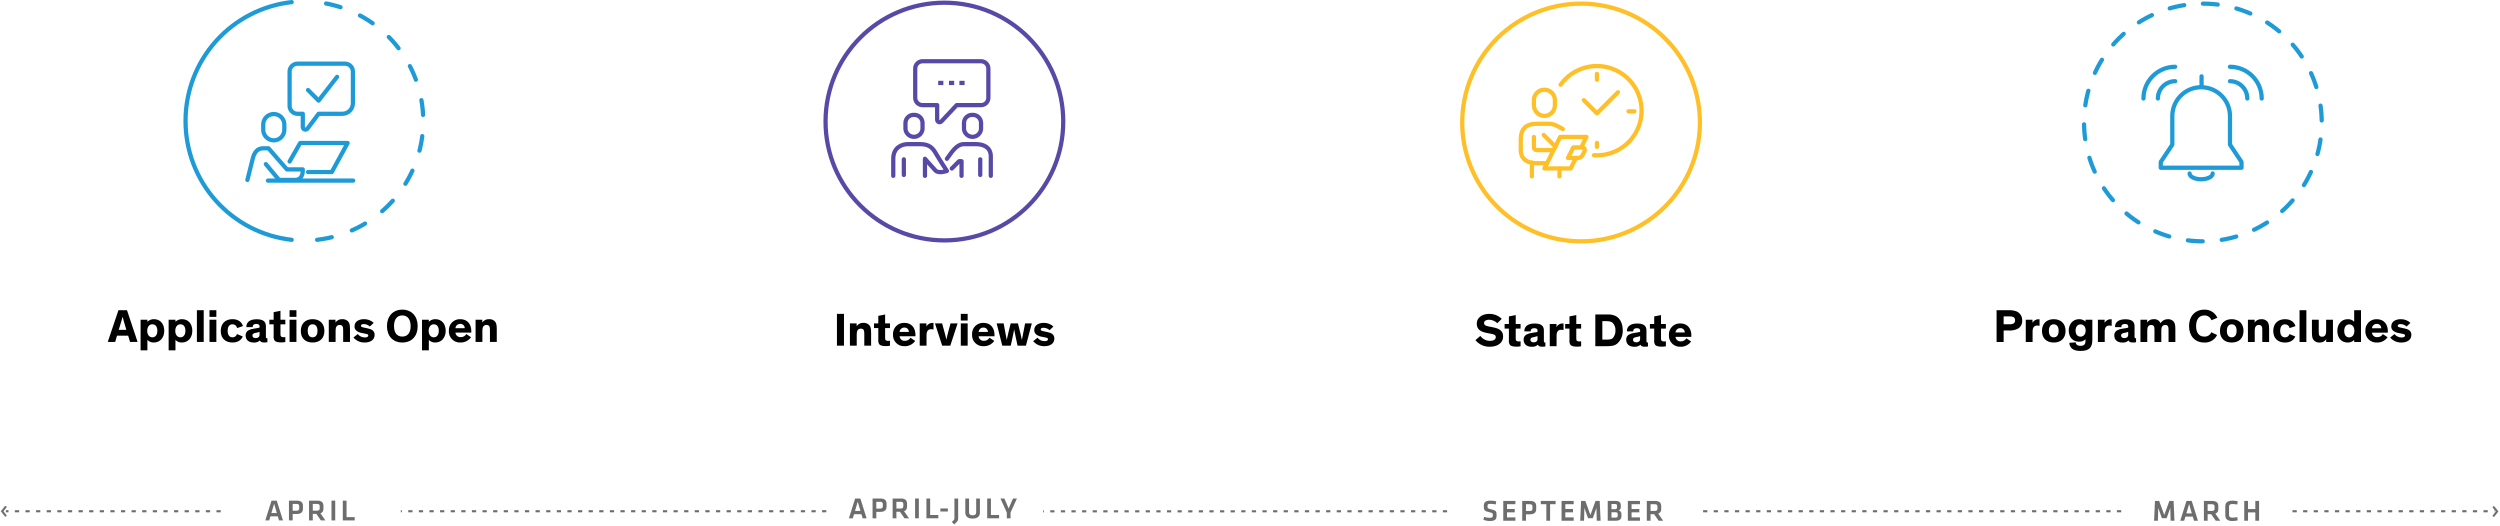<svg width="1178" height="248" viewBox="0 0 1178 248" fill="none" xmlns="http://www.w3.org/2000/svg">
<rect x="0" y="0" width="1178" height="248" fill="#333333" stroke="none"/>
<g clip-path="url(#clip0_22_2)">
<rect width="1178" height="248" fill="white"/>
<path d="M946.337 155.724C947.857 155.856 949.385 155.574 950.759 154.91C951.444 154.524 952.004 153.95 952.374 153.257C952.744 152.563 952.909 151.778 952.849 150.994C952.898 150.064 952.649 149.142 952.139 148.363C951.629 147.584 950.883 146.987 950.011 146.66C948.884 146.286 947.697 146.122 946.511 146.176H940.791V161.136H944.113V155.724H946.337ZM946.711 149.08C947.319 149.05 947.928 149.124 948.511 149.3C948.838 149.423 949.114 149.653 949.293 149.953C949.473 150.252 949.546 150.604 949.501 150.95C949.542 151.284 949.469 151.623 949.294 151.91C949.119 152.198 948.852 152.418 948.537 152.536C947.962 152.75 947.349 152.84 946.737 152.8H944.115V149.08H946.711ZM954.543 150.664V161.136H957.755V156.274C957.744 155.8 957.796 155.327 957.909 154.866C958.016 154.407 958.288 154.003 958.674 153.731C959.059 153.459 959.531 153.339 960 153.392C960.349 153.397 960.695 153.441 961.034 153.524V150.444C960.91 150.426 960.785 150.419 960.66 150.422C960.061 150.396 959.467 150.539 958.946 150.834C958.424 151.13 957.997 151.567 957.712 152.094V150.664H954.543ZM962.177 155.944C962.177 159.486 964.421 161.4 967.721 161.4C971.021 161.4 973.287 159.486 973.287 155.944C973.287 152.402 971.021 150.4 967.721 150.4C964.421 150.4 962.177 152.402 962.177 155.944ZM965.433 155.9C965.433 153.964 966.225 152.82 967.721 152.82C969.217 152.82 970.031 153.942 970.031 155.9C970.031 157.814 969.195 158.958 967.721 158.958C966.247 158.958 965.433 157.836 965.433 155.9ZM975.047 161.536C975.223 163.67 976.499 165.364 980.261 165.364C984.419 165.364 985.915 163.824 985.915 160.064V150.664H982.7V151.564C982.294 151.17 981.81 150.863 981.281 150.662C980.751 150.462 980.186 150.372 979.62 150.398C976.782 150.398 974.78 152.752 974.78 155.678C974.78 158.824 976.672 161.002 979.58 161.002C980.148 161.041 980.718 160.959 981.252 160.762C981.787 160.565 982.273 160.257 982.68 159.858V160.606C982.68 162.234 982.042 162.96 980.326 162.96C978.72 162.96 978.214 162.234 978.038 161.31L975.047 161.536ZM982.769 155.728C982.769 157.466 981.757 158.628 980.369 158.628C978.869 158.628 978.015 157.506 978.015 155.728C978.015 153.99 978.939 152.846 980.369 152.846C981.735 152.842 982.769 153.986 982.769 155.724V155.728ZM988.533 150.668V161.136H991.745V156.274C991.735 155.8 991.787 155.327 991.9 154.866C992.007 154.407 992.279 154.003 992.664 153.731C993.05 153.459 993.521 153.339 993.99 153.392C994.339 153.397 994.685 153.441 995.024 153.524V150.444C994.9 150.426 994.775 150.419 994.65 150.422C994.051 150.395 993.456 150.538 992.934 150.834C992.413 151.13 991.985 151.566 991.7 152.094V150.664L988.533 150.668ZM1005.8 153.656C1005.8 151.28 1004.11 150.444 1001.42 150.444C998.408 150.444 996.538 151.72 996.582 154.144L999.552 154.166C999.552 153.11 1000.17 152.648 1001.29 152.648C1002.39 152.648 1002.83 153.088 1002.83 153.88V154.056C1002.83 154.386 1002.74 154.456 1002.17 154.54L1000.15 154.87C999.245 154.965 998.37 155.234 997.572 155.662C997.15 155.899 996.803 156.25 996.569 156.674C996.336 157.098 996.226 157.579 996.252 158.062C996.252 160.196 997.726 161.406 1000.04 161.406C1000.57 161.456 1001.1 161.396 1001.61 161.229C1002.12 161.063 1002.59 160.794 1002.98 160.438H1003.01C1003.23 161.208 1004.08 161.384 1005.01 161.384C1005.51 161.389 1006.01 161.345 1006.51 161.252V159.398H1006.35C1005.89 159.398 1005.8 159.178 1005.8 158.518L1005.8 153.656ZM1002.81 157.726C1002.81 158.826 1002.06 159.31 1001.01 159.31C1000.08 159.31 999.446 158.936 999.446 158.078C999.435 157.909 999.47 157.74 999.547 157.588C999.625 157.437 999.742 157.31 999.886 157.22C1000.21 157.041 1000.56 156.921 1000.92 156.868L1001.65 156.714C1002.04 156.637 1002.43 156.527 1002.81 156.384L1002.81 157.726ZM1018.41 155.614C1018.41 154.184 1018.91 153.128 1020.23 153.128C1021.82 153.128 1021.82 154.25 1021.82 155.856V161.136H1025.03V155.196C1025.03 152.886 1024.77 152.16 1024.11 151.412C1023.76 151.057 1023.34 150.782 1022.88 150.607C1022.41 150.432 1021.92 150.361 1021.42 150.4C1020.74 150.391 1020.08 150.561 1019.48 150.893C1018.89 151.226 1018.4 151.708 1018.06 152.292C1017.78 151.673 1017.32 151.157 1016.74 150.817C1016.15 150.477 1015.47 150.331 1014.8 150.4C1014.2 150.375 1013.6 150.505 1013.07 150.779C1012.53 151.053 1012.07 151.46 1011.74 151.962V150.662H1008.58V161.136H1011.79V155.614C1011.79 154.184 1012.29 153.128 1013.59 153.128C1015.17 153.128 1015.19 154.25 1015.19 155.856V161.136H1018.41L1018.41 155.614ZM1041.97 156.56C1041.7 157.202 1041.24 157.743 1040.65 158.11C1040.06 158.476 1039.36 158.65 1038.67 158.606C1036.16 158.606 1034.8 156.78 1034.8 153.656C1034.8 150.532 1036.21 148.636 1038.67 148.636C1039.4 148.602 1040.12 148.804 1040.73 149.212C1041.34 149.62 1041.79 150.213 1042.04 150.902L1044.81 149.736C1044.29 148.546 1043.42 147.543 1042.31 146.859C1041.21 146.175 1039.92 145.844 1038.63 145.908C1034.29 145.908 1031.48 149.054 1031.48 153.652C1031.48 158.228 1034.16 161.396 1038.63 161.396C1039.88 161.477 1041.12 161.183 1042.2 160.552C1043.29 159.921 1044.15 158.982 1044.7 157.854L1041.97 156.56ZM1046.04 155.944C1046.04 159.486 1048.28 161.4 1051.58 161.4C1054.88 161.4 1057.15 159.486 1057.15 155.944C1057.15 152.402 1054.88 150.4 1051.58 150.4C1048.28 150.4 1046.04 152.402 1046.04 155.944ZM1049.3 155.9C1049.3 153.964 1050.09 152.82 1051.58 152.82C1053.08 152.82 1053.89 153.942 1053.89 155.9C1053.89 157.814 1053.06 158.958 1051.58 158.958C1050.11 158.958 1049.3 157.836 1049.3 155.9H1049.3ZM1069.21 155.2C1069.21 152.89 1068.94 152.164 1068.28 151.416C1067.92 151.06 1067.49 150.786 1067.02 150.611C1066.54 150.436 1066.04 150.366 1065.53 150.404C1064.92 150.374 1064.31 150.501 1063.76 150.775C1063.2 151.048 1062.73 151.459 1062.39 151.966V150.666H1059.22V161.136H1062.43V155.614C1062.43 154.184 1063 153.128 1064.34 153.128C1065.93 153.128 1065.99 154.25 1065.99 155.856V161.136H1069.21V155.2ZM1078.8 157.422C1078.68 157.878 1078.4 158.279 1078.02 158.559C1077.64 158.839 1077.18 158.981 1076.71 158.962C1075.23 158.962 1074.42 157.84 1074.42 155.904C1074.42 153.968 1075.21 152.824 1076.71 152.824C1077.22 152.81 1077.72 152.983 1078.12 153.31C1078.52 153.638 1078.78 154.099 1078.86 154.606L1081.64 153.66C1081.11 151.966 1079.61 150.404 1076.71 150.404C1073.41 150.404 1071.16 152.404 1071.16 155.948C1071.16 159.492 1073.41 161.404 1076.71 161.404C1079.48 161.404 1080.95 160.018 1081.53 158.544L1078.8 157.422ZM1086.76 146.176H1083.55V161.136H1086.76V146.176ZM1089.38 156.604C1089.38 158.914 1089.65 159.64 1090.31 160.388C1090.66 160.744 1091.08 161.019 1091.55 161.194C1092.01 161.368 1092.51 161.439 1093.01 161.4C1093.62 161.428 1094.22 161.299 1094.77 161.025C1095.31 160.752 1095.77 160.343 1096.11 159.838V161.136H1099.28V150.664H1096.07V156.186C1096.07 157.616 1095.5 158.672 1094.2 158.672C1092.61 158.672 1092.59 157.55 1092.59 155.944V150.664H1089.38L1089.38 156.604ZM1106.23 150.404C1103.31 150.404 1101.35 152.714 1101.35 155.904C1101.35 159.204 1103.24 161.404 1106.21 161.404C1106.78 161.417 1107.35 161.314 1107.88 161.102C1108.41 160.891 1108.89 160.574 1109.29 160.172V161.136H1112.5V146.176H1109.29V151.61C1108.9 151.196 1108.42 150.873 1107.9 150.664C1107.37 150.455 1106.8 150.365 1106.23 150.4V150.404ZM1109.38 155.904C1109.38 157.73 1108.41 158.984 1106.98 158.984C1105.42 158.984 1104.6 157.818 1104.6 155.904C1104.6 154.034 1105.48 152.846 1106.98 152.846C1108.41 152.842 1109.38 154.074 1109.38 155.9V155.904ZM1122.8 157.422C1122.53 157.874 1122.15 158.247 1121.7 158.502C1121.24 158.757 1120.72 158.886 1120.2 158.874C1119.89 158.901 1119.58 158.868 1119.29 158.775C1119 158.682 1118.72 158.532 1118.49 158.334C1118.25 158.136 1118.06 157.893 1117.92 157.619C1117.78 157.346 1117.69 157.047 1117.67 156.74H1125.13C1125.15 156.521 1125.15 156.301 1125.15 156.08C1125.15 152.89 1123.39 150.404 1119.94 150.404C1119.21 150.374 1118.5 150.496 1117.83 150.761C1117.15 151.026 1116.55 151.428 1116.04 151.942C1115.54 152.456 1115.14 153.07 1114.89 153.745C1114.64 154.42 1114.53 155.14 1114.57 155.86C1114.51 156.593 1114.62 157.328 1114.87 158.017C1115.12 158.706 1115.52 159.334 1116.03 159.858C1116.55 160.382 1117.17 160.791 1117.85 161.058C1118.54 161.324 1119.27 161.443 1120 161.404C1120.98 161.437 1121.95 161.227 1122.82 160.793C1123.7 160.359 1124.45 159.715 1125.02 158.918L1122.8 157.422ZM1119.92 152.622C1120.19 152.605 1120.47 152.646 1120.73 152.741C1120.99 152.837 1121.23 152.986 1121.43 153.178C1121.63 153.37 1121.79 153.602 1121.9 153.858C1122 154.115 1122.06 154.391 1122.05 154.668H1117.67C1117.71 154.103 1117.96 153.575 1118.38 153.193C1118.8 152.812 1119.35 152.607 1119.92 152.622ZM1135.8 152.136C1134.56 150.984 1132.92 150.36 1131.22 150.398C1129.16 150.398 1126.76 151.298 1126.76 153.786C1126.74 154.173 1126.82 154.558 1126.97 154.913C1127.13 155.267 1127.36 155.581 1127.66 155.832C1128.41 156.419 1129.31 156.798 1130.26 156.932L1131.91 157.262C1132.61 157.394 1133.25 157.504 1133.25 158.098C1133.25 158.67 1132.7 159.022 1131.62 159.022C1130.98 159.029 1130.34 158.887 1129.76 158.609C1129.18 158.33 1128.68 157.922 1128.28 157.416L1126.25 159.044C1126.91 159.816 1127.74 160.428 1128.67 160.836C1129.6 161.244 1130.61 161.436 1131.62 161.398C1134.11 161.398 1136.24 160.232 1136.24 157.79C1136.24 155.79 1134.7 155.106 1133.01 154.754L1131.36 154.402C1130.28 154.182 1129.8 154.028 1129.8 153.478C1129.8 152.95 1130.43 152.708 1131.16 152.708C1132.22 152.728 1133.23 153.136 1134 153.854L1135.8 152.136Z" fill="black"/>
<path d="M1038 1.716C1049.08 1.716 1059.9 5 1069.11 11.153C1078.32 17.307 1085.5 26.053 1089.74 36.285C1093.98 46.518 1095.08 57.778 1092.92 68.641C1090.76 79.504 1085.43 89.482 1077.6 97.314C1069.77 105.146 1059.79 110.479 1048.93 112.64C1038.06 114.801 1026.8 113.692 1016.57 109.453C1006.34 105.215 997.591 98.037 991.438 88.828C985.284 79.619 982 68.792 982 57.716C982 42.864 987.9 28.62 998.402 18.118C1008.9 7.616 1023.15 1.716 1038 1.716Z" stroke="#1E9BD7" stroke-width="2" stroke-linecap="round" stroke-dasharray="7 9"/>
<path d="M1037.37 35.977V40.864" stroke="#1E9BD7" stroke-width="2" stroke-linecap="round" stroke-linejoin="round"/>
<path d="M1042.61 81.752C1042.61 83.252 1040.18 84.47 1037.18 84.47C1034.18 84.47 1031.74 83.253 1031.74 81.752" stroke="#1E9BD7" stroke-width="2" stroke-linecap="round" stroke-linejoin="round"/>
<path d="M1016.79 46.417C1016.79 45.346 1017 44.285 1017.41 43.296C1017.82 42.307 1018.42 41.408 1019.18 40.651C1019.94 39.893 1020.84 39.293 1021.83 38.883C1022.82 38.473 1023.88 38.263 1024.95 38.263" stroke="#1E9BD7" stroke-width="2" stroke-linecap="round" stroke-linejoin="round"/>
<path d="M1010 46.417C1010 42.453 1011.57 38.651 1014.38 35.849C1017.18 33.046 1020.98 31.471 1024.94 31.47" stroke="#1E9BD7" stroke-width="2" stroke-linecap="round" stroke-linejoin="round"/>
<path d="M1058.92 46.417C1058.92 44.254 1058.06 42.18 1056.53 40.651C1055 39.122 1052.93 38.263 1050.77 38.263" stroke="#1E9BD7" stroke-width="2" stroke-linecap="round" stroke-linejoin="round"/>
<path d="M1065.71 46.417C1065.71 42.452 1064.14 38.65 1061.33 35.846C1058.53 33.043 1054.73 31.468 1050.76 31.468" stroke="#1E9BD7" stroke-width="2" stroke-linecap="round" stroke-linejoin="round"/>
<path d="M1050.77 68.161V54.571C1050.74 50.987 1049.29 47.56 1046.75 45.037C1044.2 42.513 1040.76 41.097 1037.18 41.097C1033.59 41.097 1030.15 42.513 1027.61 45.037C1025.06 47.56 1023.62 50.987 1023.59 54.571V68.161L1018.15 76.315V79.033H1056.2V76.315L1050.77 68.161Z" stroke="#1E9BD7" stroke-width="2" stroke-linecap="round" stroke-linejoin="round"/>
<path d="M397.685 147.904H394.363V162.864H397.685V147.904ZM410.467 156.924C410.467 154.614 410.203 153.888 409.543 153.14C409.184 152.784 408.752 152.51 408.278 152.335C407.803 152.16 407.297 152.09 406.793 152.128C406.179 152.098 405.567 152.225 405.016 152.499C404.465 152.772 403.994 153.183 403.647 153.69V152.39H400.479V162.864H403.691V157.342C403.691 155.912 404.263 154.856 405.605 154.856C407.189 154.856 407.255 155.978 407.255 157.584V162.864H410.467V156.924ZM419.355 160.576C419.085 160.609 418.813 160.623 418.541 160.62C418.327 160.65 418.11 160.636 417.902 160.579C417.694 160.522 417.5 160.424 417.331 160.29C417.131 160.09 417.067 159.806 417.067 159.212V154.57H419.355V152.392H417.067V148.192L413.855 148.83V152.394H411.831V154.572H413.855V160.028C413.75 160.776 413.905 161.537 414.295 162.184C414.845 162.91 416.165 163.084 417.419 163.084C418.068 163.085 418.716 163.026 419.355 162.908V160.576ZM429.013 159.146C428.748 159.598 428.368 159.971 427.91 160.226C427.453 160.481 426.936 160.61 426.413 160.598C426.107 160.625 425.798 160.591 425.505 160.498C425.213 160.405 424.941 160.255 424.706 160.057C424.471 159.858 424.278 159.615 424.138 159.342C423.997 159.069 423.912 158.771 423.887 158.464H431.345C431.363 158.245 431.371 158.025 431.367 157.804C431.367 154.614 429.607 152.128 426.153 152.128C425.432 152.099 424.714 152.22 424.043 152.485C423.372 152.75 422.765 153.152 422.259 153.666C421.753 154.18 421.361 154.794 421.107 155.469C420.853 156.144 420.743 156.865 420.785 157.584C420.732 158.317 420.835 159.052 421.088 159.741C421.341 160.43 421.738 161.058 422.251 161.582C422.765 162.106 423.385 162.515 424.069 162.782C424.753 163.048 425.486 163.167 426.219 163.128C427.195 163.161 428.165 162.951 429.04 162.517C429.915 162.083 430.669 161.439 431.235 160.642L429.013 159.146ZM426.131 154.346C426.408 154.329 426.686 154.37 426.947 154.466C427.207 154.561 427.445 154.71 427.646 154.902C427.846 155.094 428.005 155.326 428.111 155.582C428.218 155.839 428.27 156.115 428.265 156.392H423.887C423.925 155.828 424.18 155.301 424.598 154.92C425.016 154.54 425.566 154.335 426.131 154.35V154.346ZM433.369 152.388V162.864H436.581V158.002C436.57 157.528 436.622 157.055 436.735 156.594C436.842 156.135 437.114 155.731 437.499 155.459C437.884 155.188 438.356 155.067 438.825 155.12C439.173 155.125 439.52 155.169 439.859 155.252V152.172C439.735 152.154 439.61 152.147 439.485 152.15C438.886 152.124 438.292 152.267 437.77 152.563C437.249 152.858 436.821 153.295 436.537 153.822V152.392L433.369 152.388ZM447.889 152.388L446.503 157.584C446.195 158.75 445.953 159.984 445.953 159.984H445.931C445.931 159.984 445.667 158.75 445.359 157.65L443.929 152.392H440.563L443.951 162.864H447.779L451.211 152.392L447.889 152.388ZM455.963 152.388H452.729V162.864H455.963V152.388ZM455.963 147.9H452.729V151.046H455.963V147.9ZM466.263 159.142C465.998 159.594 465.618 159.967 465.16 160.222C464.703 160.477 464.186 160.606 463.663 160.594C463.357 160.622 463.048 160.588 462.755 160.495C462.462 160.403 462.19 160.253 461.955 160.055C461.72 159.858 461.526 159.615 461.385 159.342C461.244 159.069 461.158 158.771 461.133 158.464H468.591C468.609 158.245 468.617 158.025 468.613 157.804C468.613 154.614 466.853 152.128 463.399 152.128C462.678 152.099 461.96 152.22 461.289 152.485C460.618 152.75 460.011 153.152 459.505 153.666C458.999 154.18 458.607 154.794 458.353 155.469C458.099 156.144 457.989 156.865 458.031 157.584C457.978 158.317 458.081 159.052 458.334 159.741C458.587 160.43 458.984 161.058 459.497 161.582C460.011 162.106 460.631 162.515 461.315 162.782C461.999 163.048 462.732 163.167 463.465 163.128C464.441 163.161 465.411 162.951 466.286 162.517C467.161 162.083 467.915 161.439 468.481 160.642L466.263 159.142ZM463.373 154.35C463.65 154.333 463.928 154.374 464.189 154.47C464.449 154.565 464.687 154.714 464.888 154.906C465.088 155.098 465.247 155.33 465.353 155.586C465.46 155.843 465.512 156.119 465.507 156.396H461.133C461.17 155.832 461.424 155.304 461.841 154.923C462.259 154.542 462.808 154.337 463.373 154.35ZM479.459 162.864H483.419L486.191 152.392H483.023L482.165 156.836C481.879 158.354 481.747 159.08 481.527 160.136H481.505C481.263 159.058 481.131 158.288 480.779 156.902L479.657 152.392H476.225L475.125 156.858C474.817 158.134 474.619 159.102 474.377 160.136H474.355C474.135 159.058 473.955 158.002 473.761 156.924L472.925 152.392H469.625L472.265 162.864H476.265L477.145 158.864C477.409 157.72 477.629 156.312 477.871 155.256H477.893C478.113 156.378 478.377 157.764 478.593 158.82L479.459 162.864ZM496.373 153.864C495.132 152.712 493.49 152.089 491.797 152.126C489.729 152.126 487.331 153.026 487.331 155.514C487.317 155.901 487.39 156.286 487.546 156.641C487.702 156.995 487.936 157.309 488.231 157.56C488.987 158.147 489.883 158.526 490.831 158.66L492.481 158.99C493.181 159.122 493.823 159.232 493.823 159.826C493.823 160.398 493.273 160.75 492.195 160.75C491.552 160.757 490.917 160.615 490.337 160.337C489.758 160.059 489.25 159.652 488.853 159.146L486.829 160.774C487.488 161.546 488.314 162.159 489.243 162.566C490.173 162.974 491.182 163.166 492.197 163.128C494.683 163.128 496.817 161.962 496.817 159.52C496.817 157.52 495.277 156.836 493.583 156.484L491.933 156.132C490.855 155.912 490.371 155.758 490.371 155.208C490.371 154.68 491.009 154.438 491.735 154.438C492.789 154.458 493.799 154.865 494.573 155.582L496.373 153.864Z" fill="black"/>
<path d="M445 113.275C475.928 113.275 501 88.203 501 57.275C501 26.347 475.928 1.275 445 1.275C414.072 1.275 389 26.347 389 57.275C389 88.203 414.072 113.275 445 113.275Z" stroke="#5949A7" stroke-width="2" stroke-linecap="round" stroke-linejoin="round"/>
<path d="M446.182 74.815C448.432 71.847 450.582 67.921 454.224 67.921H459.969C462.855 67.921 466.863 69.035 466.863 73.666V82.858" stroke="#5949A7" stroke-width="2" stroke-linecap="round" stroke-linejoin="round"/>
<path d="M453.076 82.857V75.964H451.927L448.48 79.411" stroke="#5949A7" stroke-width="2" stroke-linecap="round" stroke-linejoin="round"/>
<path d="M461.882 75.081V82.442" stroke="#5949A7" stroke-width="2" stroke-linecap="round" stroke-linejoin="round"/>
<path d="M435.843 82.857V74.814C435.843 74.814 439.293 78.777 440.817 80.365C442.341 81.953 446.182 80.559 446.182 80.559C446.182 80.559 442.747 75.338 440.654 71.76C439.181 69.246 437.254 67.917 433.544 67.917H427.8C424.914 67.917 420.906 69.517 420.906 74.811V82.854" stroke="#5949A7" stroke-width="2" stroke-linecap="round" stroke-linejoin="round"/>
<path d="M425.89 75.081V82.442" stroke="#5949A7" stroke-width="2" stroke-linecap="round" stroke-linejoin="round"/>
<path d="M458.248 54.133C457.742 54.107 457.235 54.182 456.758 54.354C456.281 54.525 455.843 54.789 455.469 55.131C455.095 55.474 454.793 55.886 454.579 56.346C454.366 56.806 454.246 57.304 454.227 57.81V60.797C454.317 61.802 454.779 62.736 455.523 63.417C456.267 64.098 457.239 64.475 458.248 64.475C459.256 64.475 460.228 64.098 460.972 63.417C461.717 62.736 462.179 61.802 462.269 60.797V57.81C462.249 57.304 462.13 56.806 461.917 56.346C461.703 55.886 461.401 55.473 461.027 55.131C460.653 54.789 460.215 54.525 459.738 54.353C459.26 54.182 458.754 54.107 458.248 54.133Z" stroke="#5949A7" stroke-width="2" stroke-linecap="round" stroke-linejoin="round"/>
<path d="M430.674 54.133C430.167 54.107 429.661 54.182 429.184 54.354C428.707 54.525 428.269 54.789 427.895 55.131C427.521 55.474 427.218 55.886 427.005 56.346C426.792 56.806 426.672 57.304 426.653 57.81V60.797C426.742 61.802 427.205 62.736 427.949 63.417C428.693 64.098 429.665 64.475 430.674 64.475C431.682 64.475 432.654 64.098 433.398 63.417C434.142 62.736 434.605 61.802 434.695 60.797V57.81C434.675 57.304 434.555 56.806 434.342 56.346C434.129 55.886 433.827 55.473 433.453 55.131C433.079 54.789 432.64 54.525 432.163 54.353C431.686 54.182 431.18 54.107 430.674 54.133Z" stroke="#5949A7" stroke-width="2" stroke-linecap="round" stroke-linejoin="round"/>
<path d="M462.27 28.857H434.696C433.782 28.857 432.905 29.221 432.259 29.867C431.612 30.514 431.249 31.39 431.249 32.304V46.092C431.249 47.006 431.612 47.882 432.259 48.529C432.905 49.175 433.782 49.538 434.696 49.538H441.59V56.432C441.59 56.666 441.661 56.895 441.794 57.087C441.927 57.279 442.116 57.426 442.335 57.509C442.554 57.591 442.792 57.604 443.019 57.547C443.246 57.49 443.45 57.365 443.604 57.189L450.782 49.538H462.27C463.184 49.538 464.061 49.175 464.708 48.529C465.354 47.882 465.717 47.006 465.717 46.092V32.304C465.717 31.39 465.354 30.514 464.708 29.867C464.061 29.221 463.184 28.857 462.27 28.857Z" stroke="#5949A7" stroke-width="2" stroke-linecap="round" stroke-linejoin="round"/>
<path d="M442.068 39.088H444.518" stroke="#5949A7" stroke-width="2" stroke-linejoin="round"/>
<path d="M447.158 39.088H449.612" stroke="#5949A7" stroke-width="2" stroke-linejoin="round"/>
<path d="M452.066 39.088H454.52" stroke="#5949A7" stroke-width="2" stroke-linejoin="round"/>
<path d="M707.631 150.259C706.839 149.477 705.896 148.865 704.86 148.46C703.823 148.056 702.715 147.867 701.603 147.905C698.325 147.905 695.839 149.775 695.839 152.459C695.839 155.385 697.907 156.375 700.639 156.903L702.575 157.277C703.939 157.519 704.819 157.805 704.819 158.839C704.819 159.939 703.807 160.621 702.069 160.621C701.182 160.617 700.31 160.404 699.522 159.998C698.733 159.593 698.052 159.008 697.533 158.289L695.219 160.269C696.034 161.269 697.066 162.07 698.237 162.611C699.408 163.152 700.687 163.42 701.977 163.393C705.519 163.393 708.269 161.677 708.269 158.575C708.269 155.935 706.531 154.835 703.759 154.285L701.339 153.801C699.975 153.537 699.293 153.141 699.293 152.173C699.293 151.227 700.261 150.655 701.647 150.655C703.1 150.674 704.489 151.258 705.519 152.283L707.631 150.259ZM716.497 160.841C716.227 160.874 715.955 160.888 715.683 160.885C715.469 160.915 715.252 160.901 715.044 160.844C714.836 160.787 714.642 160.689 714.473 160.555C714.273 160.355 714.209 160.071 714.209 159.477V154.835H716.497V152.657H714.209V148.457L710.997 149.095V152.659H708.973V154.837H710.997V160.293C710.892 161.041 711.047 161.802 711.437 162.449C711.987 163.175 713.307 163.349 714.561 163.349C715.21 163.35 715.858 163.291 716.497 163.173V160.841ZM727.475 155.649C727.475 153.273 725.781 152.437 723.097 152.437C720.083 152.437 718.213 153.713 718.257 156.137L721.227 156.159C721.227 155.103 721.843 154.641 722.965 154.641C724.065 154.641 724.505 155.081 724.505 155.873V156.049C724.505 156.379 724.417 156.449 723.845 156.533L721.821 156.863C720.919 156.958 720.045 157.227 719.247 157.655C718.825 157.892 718.477 158.243 718.244 158.667C718.011 159.091 717.901 159.572 717.927 160.055C717.927 162.189 719.401 163.399 721.711 163.399C722.242 163.449 722.779 163.388 723.286 163.221C723.793 163.055 724.26 162.785 724.659 162.429H724.681C724.901 163.199 725.759 163.375 726.681 163.375C727.183 163.379 727.685 163.333 728.179 163.239V161.391H728.025C727.563 161.391 727.475 161.171 727.475 160.511V155.649ZM724.483 159.719C724.483 160.819 723.735 161.303 722.683 161.303C721.759 161.303 721.121 160.929 721.121 160.071C721.11 159.902 721.145 159.733 721.222 159.581C721.3 159.43 721.417 159.303 721.561 159.213C721.881 159.034 722.231 158.914 722.595 158.861L723.321 158.707C723.718 158.63 724.108 158.52 724.487 158.377L724.483 159.719ZM730.247 152.657V163.129H733.459V158.267C733.448 157.793 733.5 157.32 733.613 156.859C733.72 156.4 733.992 155.996 734.377 155.724C734.762 155.452 735.234 155.332 735.703 155.385C736.051 155.39 736.398 155.434 736.737 155.517V152.437C736.613 152.419 736.488 152.412 736.363 152.415C735.765 152.39 735.171 152.533 734.651 152.829C734.13 153.124 733.703 153.56 733.419 154.087V152.657H730.247ZM745.031 160.841C744.761 160.873 744.49 160.888 744.219 160.885C744.005 160.915 743.788 160.901 743.58 160.844C743.372 160.787 743.178 160.689 743.009 160.555C742.809 160.355 742.745 160.071 742.745 159.477V154.835H745.033V152.657H742.743V148.457L739.531 149.095V152.659H737.507V154.837H739.531V160.293C739.426 161.041 739.581 161.802 739.971 162.449C740.521 163.175 741.841 163.349 743.095 163.349C743.744 163.35 744.392 163.291 745.031 163.173V160.841ZM755.019 151.315H756.295C758.033 151.315 759.089 151.425 759.859 152.085C760.323 152.559 760.683 153.125 760.914 153.746C761.145 154.368 761.243 155.031 761.201 155.693C761.272 156.989 760.847 158.263 760.013 159.257C759.265 160.005 758.055 160.027 756.537 160.027H755.019V151.315ZM756.251 163.129C759.023 163.129 760.827 163.129 762.411 161.567C763.165 160.776 763.751 159.839 764.133 158.814C764.515 157.789 764.685 156.698 764.633 155.605C764.633 152.657 763.511 149.973 761.201 148.851C759.944 148.319 758.581 148.085 757.219 148.169H751.719V163.129H756.251ZM775.809 155.649C775.809 153.273 774.115 152.437 771.431 152.437C768.417 152.437 766.547 153.713 766.591 156.137L769.561 156.159C769.561 155.103 770.177 154.641 771.299 154.641C772.399 154.641 772.839 155.081 772.839 155.873V156.049C772.839 156.379 772.751 156.449 772.179 156.533L770.155 156.863C769.253 156.958 768.379 157.227 767.581 157.655C767.159 157.892 766.811 158.243 766.578 158.667C766.345 159.091 766.235 159.572 766.261 160.055C766.261 162.189 767.735 163.399 770.045 163.399C770.576 163.449 771.113 163.388 771.62 163.221C772.127 163.055 772.594 162.785 772.993 162.429H773.019C773.239 163.199 774.097 163.375 775.019 163.375C775.522 163.38 776.024 163.336 776.519 163.243V161.391H776.359C775.897 161.391 775.809 161.171 775.809 160.511V155.649ZM772.819 159.719C772.819 160.819 772.071 161.303 771.019 161.303C770.095 161.303 769.457 160.929 769.457 160.071C769.446 159.902 769.481 159.733 769.558 159.581C769.636 159.43 769.753 159.303 769.897 159.213C770.217 159.034 770.567 158.914 770.931 158.861L771.657 158.707C772.054 158.63 772.444 158.52 772.823 158.377L772.819 159.719ZM784.961 160.841C784.691 160.874 784.419 160.888 784.147 160.885C783.933 160.915 783.716 160.901 783.508 160.844C783.3 160.787 783.106 160.689 782.937 160.555C782.737 160.355 782.673 160.071 782.673 159.477V154.835H784.961V152.657H782.673V148.457L779.461 149.095V152.659H777.437V154.837H779.461V160.293C779.356 161.041 779.511 161.802 779.901 162.449C780.451 163.175 781.771 163.349 783.025 163.349C783.674 163.35 784.322 163.291 784.961 163.173V160.841ZM794.619 159.411C794.354 159.863 793.973 160.236 793.516 160.491C793.059 160.746 792.542 160.875 792.019 160.863C791.713 160.89 791.404 160.856 791.111 160.763C790.818 160.67 790.547 160.52 790.312 160.321C790.077 160.123 789.884 159.88 789.744 159.607C789.603 159.334 789.518 159.036 789.493 158.729H796.951C796.969 158.51 796.977 158.29 796.973 158.069C796.973 154.879 795.213 152.393 791.759 152.393C791.038 152.363 790.32 152.485 789.649 152.75C788.978 153.015 788.371 153.417 787.865 153.931C787.359 154.445 786.967 155.059 786.713 155.734C786.459 156.409 786.349 157.129 786.391 157.849C786.338 158.582 786.441 159.317 786.694 160.006C786.947 160.695 787.344 161.323 787.857 161.847C788.371 162.371 788.991 162.78 789.675 163.047C790.359 163.313 791.092 163.432 791.825 163.393C792.801 163.426 793.77 163.216 794.646 162.782C795.521 162.348 796.275 161.704 796.841 160.907L794.619 159.411ZM791.737 154.611C792.014 154.594 792.292 154.635 792.552 154.73C792.813 154.826 793.051 154.975 793.252 155.167C793.452 155.359 793.611 155.591 793.717 155.847C793.824 156.104 793.876 156.38 793.871 156.657H789.493C789.531 156.093 789.786 155.566 790.204 155.185C790.622 154.804 791.171 154.6 791.737 154.615V154.611Z" fill="black"/>
<path d="M745 1.715C756.076 1.715 766.903 5 776.112 11.153C785.321 17.306 792.499 26.052 796.737 36.285C800.976 46.518 802.085 57.778 799.924 68.64C797.763 79.503 792.43 89.482 784.598 97.313C776.766 105.145 766.788 110.479 755.925 112.639C745.062 114.8 733.802 113.691 723.57 109.453C713.337 105.214 704.591 98.036 698.438 88.827C692.284 79.618 689 68.791 689 57.715C689 42.863 694.9 28.619 705.402 18.117C715.904 7.615 730.148 1.715 745 1.715Z" stroke="#FFBF27" stroke-width="2"/>
<path d="M727.719 54.622C728.394 54.607 729.06 54.456 729.676 54.18C730.292 53.904 730.847 53.507 731.308 53.013C731.769 52.52 732.127 51.939 732.36 51.305C732.594 50.671 732.699 49.997 732.668 49.322V47.55C732.713 46.873 732.619 46.193 732.39 45.553C732.162 44.913 731.805 44.327 731.341 43.831C730.877 43.335 730.316 42.939 729.692 42.669C729.069 42.399 728.397 42.259 727.718 42.259C727.039 42.259 726.367 42.399 725.743 42.669C725.12 42.939 724.559 43.335 724.095 43.831C723.631 44.327 723.274 44.913 723.045 45.553C722.817 46.193 722.723 46.873 722.768 47.55V49.319C722.737 49.995 722.841 50.669 723.074 51.303C723.308 51.938 723.666 52.519 724.127 53.013C724.588 53.507 725.144 53.904 725.761 54.18C726.377 54.457 727.043 54.607 727.719 54.622Z" stroke="#FFBF27" stroke-width="2" stroke-linecap="round" stroke-linejoin="round"/>
<path d="M736.384 60.809C734.735 59.933 732.775 58.437 730.197 58.334H724.01C719.575 58.334 716.586 60.205 716.586 65.758V70.707C716.586 75.656 720.593 76.894 724.01 76.894H728.959" stroke="#FFBF27" stroke-width="2" stroke-linecap="round" stroke-linejoin="round"/>
<path d="M722.773 64.523V69.472C722.773 69.8 722.903 70.115 723.135 70.347C723.367 70.579 723.682 70.709 724.01 70.709H731.434" stroke="#FFBF27" stroke-width="2" stroke-linecap="round" stroke-linejoin="round"/>
<path d="M721.819 76.609V83.113" stroke="#FFBF27" stroke-width="2" stroke-linecap="round" stroke-linejoin="round"/>
<path d="M734.827 79.396V83.112" stroke="#FFBF27" stroke-width="2" stroke-linecap="round" stroke-linejoin="round"/>
<path d="M743.516 74.421H738.859L741.334 69.472H745.519C745.73 69.472 745.937 69.526 746.121 69.629C746.305 69.732 746.46 69.88 746.571 70.059C746.682 70.238 746.745 70.443 746.754 70.654C746.764 70.864 746.719 71.074 746.625 71.262L745.725 73.053C745.52 73.464 745.205 73.809 744.814 74.051C744.424 74.292 743.975 74.421 743.516 74.421Z" stroke="#FFBF27" stroke-width="2" stroke-linecap="round" stroke-linejoin="round"/>
<path d="M727.394 63.602L732.969 69.177" stroke="#FFBF27" stroke-width="2" stroke-linecap="round" stroke-linejoin="round"/>
<path d="M745.045 69.471L747.52 64.522H735.146L727.722 79.371H740.096L742.571 74.421" stroke="#FFBF27" stroke-width="2" stroke-linecap="round" stroke-linejoin="round"/>
<path d="M746.282 47.2L752.469 53.386L762.369 43.486" stroke="#FFBF27" stroke-width="2" stroke-linecap="round" stroke-linejoin="round"/>
<path d="M752.48 34.799V37.586" stroke="#FFBF27" stroke-width="2" stroke-linecap="round" stroke-linejoin="round"/>
<path d="M770.133 52.452H767.346" stroke="#FFBF27" stroke-width="2" stroke-linecap="round" stroke-linejoin="round"/>
<path d="M752.48 69.176V67.318" stroke="#FFBF27" stroke-width="2" stroke-linecap="round" stroke-linejoin="round"/>
<path d="M735.362 39.904C737.46 36.972 740.277 34.629 743.542 33.099C746.807 31.569 750.41 30.904 754.006 31.168C757.602 31.431 761.07 32.614 764.077 34.604C767.084 36.594 769.528 39.323 771.177 42.529C772.825 45.736 773.622 49.313 773.49 52.916C773.359 56.519 772.303 60.028 770.425 63.105C768.546 66.183 765.909 68.726 762.765 70.491C759.621 72.256 756.075 73.183 752.47 73.183C752.004 73.183 751.54 73.168 751.08 73.139" stroke="#FFBF27" stroke-width="2" stroke-linecap="round" stroke-linejoin="round"/>
<path d="M55.132 158.156H60.39L61.27 161.126H64.834L59.84 146.166H55.814L50.776 161.126H54.276L55.132 158.156ZM59.532 155.428H55.946L57.222 151.228C57.508 150.26 57.772 149.27 57.772 149.27H57.794C57.794 149.27 58.036 150.26 58.3 151.206L59.532 155.428ZM72.512 161.39C75.438 161.39 77.396 159.08 77.396 155.89C77.396 152.59 75.504 150.39 72.512 150.39C71.945 150.38 71.382 150.485 70.857 150.697C70.332 150.91 69.855 151.226 69.454 151.626V150.654H66.242V165.086H69.454V160.18C69.846 160.59 70.323 160.911 70.851 161.12C71.378 161.328 71.945 161.421 72.512 161.39ZM69.366 155.89C69.366 154.064 70.334 152.81 71.766 152.81C73.328 152.81 74.142 153.976 74.142 155.89C74.142 157.76 73.262 158.948 71.766 158.948C70.334 158.948 69.366 157.716 69.366 155.89ZM85.734 161.39C88.66 161.39 90.618 159.08 90.618 155.89C90.618 152.59 88.726 150.39 85.734 150.39C85.167 150.38 84.605 150.485 84.079 150.697C83.554 150.91 83.076 151.226 82.676 151.626V150.654H79.464V165.086H82.676V160.18C83.068 160.59 83.545 160.911 84.073 161.12C84.6 161.328 85.167 161.421 85.734 161.39ZM82.588 155.89C82.588 154.064 83.556 152.81 84.988 152.81C86.55 152.81 87.364 153.976 87.364 155.89C87.364 157.76 86.484 158.948 84.988 158.948C83.556 158.948 82.588 157.716 82.588 155.89ZM95.988 146.166H92.774V161.126H95.986L95.988 146.166ZM101.95 150.654H98.714V161.126H101.948L101.95 150.654ZM101.95 146.166H98.714V149.312H101.948L101.95 146.166ZM111.65 157.408C111.528 157.864 111.255 158.265 110.875 158.545C110.495 158.825 110.031 158.967 109.56 158.948C108.086 158.948 107.272 157.826 107.272 155.89C107.272 153.954 108.064 152.81 109.56 152.81C110.074 152.796 110.576 152.969 110.973 153.296C111.369 153.624 111.633 154.085 111.716 154.592L114.488 153.646C113.96 151.952 112.464 150.39 109.56 150.39C106.26 150.39 104.016 152.39 104.016 155.934C104.016 159.478 106.26 161.39 109.56 161.39C112.332 161.39 113.806 160.004 114.378 158.53L111.65 157.408ZM125.29 153.646C125.29 151.27 123.596 150.434 120.912 150.434C117.898 150.434 116.028 151.71 116.072 154.134L119.042 154.156C119.042 153.1 119.658 152.638 120.78 152.638C121.88 152.638 122.32 153.078 122.32 153.87V154.046C122.32 154.376 122.232 154.446 121.66 154.53L119.636 154.86C118.735 154.955 117.86 155.224 117.062 155.652C116.64 155.889 116.292 156.24 116.059 156.664C115.826 157.088 115.716 157.569 115.742 158.052C115.742 160.186 117.216 161.396 119.526 161.396C120.057 161.446 120.594 161.386 121.101 161.219C121.608 161.053 122.075 160.784 122.474 160.428H122.496C122.716 161.198 123.574 161.374 124.496 161.374C124.999 161.379 125.501 161.335 125.996 161.242V159.388H125.842C125.38 159.388 125.292 159.168 125.292 158.508L125.29 153.646ZM122.3 157.716C122.3 158.816 121.552 159.3 120.5 159.3C119.576 159.3 118.938 158.926 118.938 158.068C118.927 157.899 118.962 157.73 119.039 157.579C119.117 157.427 119.234 157.3 119.378 157.21C119.698 157.031 120.049 156.911 120.412 156.858L121.138 156.704C121.535 156.627 121.925 156.517 122.304 156.374L122.3 157.716ZM134.444 158.838C134.174 158.871 133.902 158.885 133.63 158.882C133.416 158.912 133.199 158.898 132.991 158.841C132.783 158.784 132.589 158.686 132.42 158.552C132.22 158.352 132.156 158.068 132.156 157.474V152.832H134.444V150.654H132.156V146.454L128.944 147.092V150.654H126.92V152.832H128.944V158.288C128.839 159.036 128.994 159.797 129.384 160.444C129.934 161.17 131.254 161.344 132.508 161.344C133.157 161.345 133.805 161.286 134.444 161.168V158.838ZM139.68 150.654H136.446V161.126H139.68V150.654ZM139.68 146.166H136.446V149.312H139.68V146.166ZM141.748 155.934C141.748 159.476 143.992 161.39 147.292 161.39C150.592 161.39 152.858 159.476 152.858 155.934C152.858 152.392 150.592 150.39 147.292 150.39C143.992 150.39 141.746 152.392 141.746 155.934H141.748ZM145 155.89C145 153.954 145.792 152.81 147.288 152.81C148.784 152.81 149.598 153.932 149.598 155.89C149.598 157.804 148.762 158.948 147.288 158.948C145.814 158.948 145 157.826 145 155.89ZM164.91 155.19C164.91 152.88 164.646 152.154 163.986 151.406C163.627 151.05 163.196 150.776 162.721 150.601C162.247 150.426 161.74 150.356 161.236 150.394C160.622 150.364 160.01 150.491 159.459 150.765C158.908 151.038 158.437 151.449 158.09 151.956V150.656H154.922V161.126H158.134V155.604C158.134 154.174 158.706 153.118 160.048 153.118C161.632 153.118 161.698 154.24 161.698 155.846V161.126H164.91V155.19ZM176.088 152.126C174.847 150.974 173.205 150.351 171.512 150.388C169.444 150.388 167.046 151.288 167.046 153.776C167.032 154.163 167.105 154.548 167.261 154.903C167.417 155.257 167.651 155.571 167.946 155.822C168.702 156.409 169.598 156.788 170.546 156.922L172.196 157.252C172.896 157.384 173.538 157.494 173.538 158.088C173.538 158.66 172.988 159.012 171.91 159.012C171.267 159.019 170.631 158.877 170.051 158.599C169.471 158.32 168.963 157.912 168.566 157.406L166.54 159.036C167.199 159.808 168.025 160.421 168.954 160.828C169.884 161.236 170.894 161.428 171.908 161.39C174.394 161.39 176.528 160.224 176.528 157.782C176.528 155.782 174.988 155.098 173.294 154.746L171.644 154.394C170.566 154.174 170.082 154.02 170.082 153.47C170.082 152.942 170.72 152.7 171.446 152.7C172.5 152.72 173.51 153.127 174.284 153.844L176.088 152.126ZM182.336 153.644C182.336 158.22 185.02 161.388 189.574 161.388C194.194 161.388 196.812 158.22 196.812 153.644C196.812 149.044 193.996 145.9 189.574 145.9C185.152 145.9 182.336 149.048 182.336 153.646V153.644ZM185.658 153.644C185.658 150.52 187.066 148.628 189.574 148.628C192.06 148.628 193.49 150.52 193.49 153.644C193.49 156.768 192.104 158.594 189.574 158.594C187.022 158.596 185.658 156.77 185.658 153.646V153.644ZM205.128 161.388C208.054 161.388 210.012 159.078 210.012 155.888C210.012 152.588 208.12 150.388 205.128 150.388C204.561 150.379 203.998 150.483 203.473 150.696C202.947 150.909 202.47 151.225 202.07 151.626V150.654H198.858V165.086H202.07V160.18C202.462 160.59 202.939 160.911 203.467 161.12C203.994 161.328 204.561 161.421 205.128 161.39V161.388ZM201.982 155.888C201.982 154.062 202.95 152.808 204.382 152.808C205.944 152.808 206.758 153.974 206.758 155.888C206.758 157.758 205.878 158.946 204.382 158.946C202.95 158.948 201.982 157.716 201.982 155.89V155.888ZM219.736 157.406C219.471 157.858 219.09 158.231 218.633 158.486C218.176 158.741 217.659 158.87 217.136 158.858C216.829 158.886 216.521 158.852 216.227 158.759C215.934 158.666 215.662 158.516 215.427 158.318C215.191 158.12 214.998 157.877 214.857 157.603C214.716 157.33 214.631 157.031 214.606 156.724H222.064C222.083 156.505 222.09 156.285 222.086 156.064C222.086 152.874 220.326 150.388 216.872 150.388C216.151 150.359 215.433 150.48 214.762 150.745C214.091 151.01 213.484 151.412 212.978 151.926C212.472 152.44 212.08 153.054 211.826 153.729C211.572 154.404 211.462 155.125 211.504 155.844C211.451 156.577 211.554 157.312 211.807 158.001C212.06 158.69 212.457 159.318 212.971 159.842C213.484 160.366 214.104 160.775 214.788 161.042C215.472 161.308 216.205 161.427 216.938 161.388C217.914 161.421 218.884 161.211 219.759 160.777C220.634 160.343 221.388 159.699 221.954 158.902L219.736 157.406ZM216.854 152.606C217.131 152.589 217.409 152.63 217.67 152.726C217.93 152.821 218.169 152.97 218.369 153.162C218.569 153.354 218.728 153.586 218.835 153.842C218.941 154.099 218.993 154.375 218.988 154.652H214.61C214.649 154.089 214.904 153.562 215.322 153.181C215.74 152.801 216.289 152.597 216.854 152.612V152.606ZM234.08 155.186C234.08 152.876 233.816 152.15 233.156 151.402C232.797 151.046 232.366 150.772 231.891 150.597C231.417 150.422 230.91 150.352 230.406 150.39C229.792 150.36 229.18 150.487 228.629 150.761C228.078 151.034 227.607 151.445 227.26 151.952V150.652H224.092V161.126H227.3V155.604C227.3 154.174 227.872 153.118 229.214 153.118C230.798 153.118 230.864 154.24 230.864 155.846V161.126H234.076L234.08 155.186Z" fill="black"/>
<path d="M137.433 1C123.662 2.531 110.942 9.094 101.713 19.429C92.485 29.765 87.4 43.144 87.433 57C87.4 70.856 92.485 84.235 101.713 94.571C110.942 104.906 123.662 111.469 137.433 113" stroke="#1E9BD7" stroke-width="2" stroke-linecap="round" stroke-linejoin="round"/>
<path d="M149.433 113C163.191 111.437 175.892 104.865 185.114 94.537C194.336 84.208 199.433 70.846 199.433 57C199.433 43.154 194.336 29.792 185.114 19.463C175.892 9.135 163.191 2.562 149.433 1" stroke="#1E9BD7" stroke-width="2" stroke-linecap="round" stroke-linejoin="round" stroke-dasharray="7 10"/>
<path d="M129.003 66.145C128.322 66.137 127.65 65.992 127.027 65.717C126.404 65.442 125.843 65.044 125.378 64.546C124.914 64.048 124.555 63.461 124.323 62.821C124.092 62.181 123.993 61.5 124.032 60.82V59.045C123.985 58.364 124.08 57.68 124.308 57.037C124.537 56.393 124.896 55.804 125.362 55.305C125.828 54.806 126.392 54.408 127.018 54.136C127.645 53.864 128.32 53.724 129.003 53.724C129.686 53.724 130.362 53.864 130.988 54.136C131.615 54.408 132.178 54.806 132.644 55.305C133.111 55.804 133.469 56.393 133.698 57.037C133.927 57.68 134.021 58.364 133.975 59.045V60.821C134.014 61.501 133.914 62.181 133.683 62.822C133.451 63.462 133.092 64.049 132.627 64.546C132.163 65.044 131.602 65.442 130.979 65.717C130.356 65.992 129.684 66.137 129.003 66.145Z" stroke="#1E9BD7" stroke-width="2" stroke-linecap="round" stroke-linejoin="round"/>
<path d="M116.575 84.79L119.06 74.848C119.811 71.741 121.297 69.877 124.031 69.877H126.517L135.193 79.819H142.65C142.65 79.819 143.206 84.79 138.922 84.79H131.484L125.27 77.333" stroke="#1E9BD7" stroke-width="2" stroke-linecap="round" stroke-linejoin="round"/>
<path d="M136.46 76.091L141.431 67.391H163.801L156.344 81.062H145.159" stroke="#1E9BD7" stroke-width="2" stroke-linecap="round" stroke-linejoin="round"/>
<path d="M126.263 85.107H166.412" stroke="#1E9BD7" stroke-width="2" stroke-linecap="round" stroke-linejoin="round"/>
<path d="M140.188 30H162.56C163.05 30 163.535 30.096 163.987 30.284C164.44 30.471 164.851 30.746 165.197 31.092C165.543 31.439 165.818 31.85 166.005 32.303C166.193 32.755 166.289 33.24 166.289 33.729V48.644C166.289 49.962 165.765 51.227 164.833 52.159C163.9 53.092 162.636 53.615 161.317 53.615H150.131L144.911 60.575C144.754 60.784 144.536 60.938 144.287 61.015C144.038 61.093 143.771 61.091 143.524 61.008C143.276 60.926 143.061 60.768 142.908 60.556C142.756 60.345 142.674 60.091 142.673 59.83V53.615H140.187C139.697 53.615 139.213 53.519 138.76 53.332C138.308 53.144 137.897 52.869 137.55 52.523C137.204 52.177 136.93 51.766 136.742 51.313C136.555 50.861 136.459 50.376 136.459 49.886V33.725C136.46 32.737 136.853 31.789 137.552 31.091C138.252 30.392 139.2 30 140.188 30Z" stroke="#1E9BD7" stroke-width="2" stroke-linecap="round" stroke-linejoin="round"/>
<path d="M145.159 42.43L150.131 47.402L158.832 36.216" stroke="#1E9BD7" stroke-width="2" stroke-linecap="round" stroke-linejoin="round"/>
<path d="M705.188 242.83C705.188 240.968 705.062 240.562 702.556 239.96C700.946 239.568 700.918 239.54 700.918 238.476C700.918 237.664 701.128 237.412 702.318 237.412C703.156 237.42 703.991 237.514 704.81 237.692L705.01 236.208C704.118 236.008 703.208 235.905 702.294 235.9C699.928 235.9 699.158 236.74 699.158 238.434C699.158 240.408 699.466 240.842 701.72 241.346C703.4 241.71 703.428 241.794 703.428 242.83C703.428 243.73 703.218 243.992 701.944 243.992C701.05 243.983 700.162 243.836 699.312 243.558L699 244.944C699.926 245.314 700.915 245.504 701.912 245.504C704.67 245.504 705.188 244.594 705.188 242.83ZM708.338 245.364H714.05V243.81H710.102V241.402H713.742V239.848H710.102V237.594H714.05V236.04H708.338V245.364ZM717.27 245.364H719.034V242.34H720.826C722.996 242.34 723.864 241.458 723.864 239.834V238.564C723.864 236.926 723.064 236.044 720.91 236.044H717.27V245.364ZM722.1 238.7V239.652C722.1 240.422 721.806 240.786 720.812 240.786H719.034V237.594H720.812C721.775 237.594 722.1 237.93 722.1 238.7ZM728.638 245.364H730.402V237.594H733.002V236.04H726.03V237.594H728.63L728.638 245.364ZM735.806 245.364H741.518V243.81H737.575V241.402H741.21V239.848H737.575V237.594H741.518V236.04H735.806V245.364ZM752.242 239.33L752.396 245.364H754.202L753.782 236.04H751.808L749.4 242.664L746.992 236.04H745.018L744.598 245.364H746.404L746.558 239.33L748.28 244.164H750.52L752.242 239.33ZM761.482 245.364C763.175 245.364 764.03 244.538 764.03 243.222V242.228C764.056 241.825 763.932 241.426 763.682 241.108C763.432 240.79 763.073 240.576 762.675 240.506C762.992 240.407 763.267 240.204 763.454 239.93C763.642 239.655 763.731 239.326 763.708 238.994V238.028C763.708 236.768 762.994 236.04 761.23 236.04H757.562V245.364H761.482ZM762.266 242.998C762.266 243.684 761.93 243.908 761.132 243.908H759.326V241.364H761.286C761.986 241.364 762.266 241.672 762.266 242.302V242.998ZM761.944 239.078C761.944 239.624 761.692 239.946 761.006 239.946H759.326V237.496H761.02C761.664 237.496 761.944 237.734 761.944 238.252V239.078ZM767.04 245.364H772.752V243.81H768.804V241.402H772.444V239.848H768.804V237.594H772.752V236.04H767.04V245.364ZM783.675 245.364L781.365 242.032C781.819 241.871 782.206 241.56 782.46 241.151C782.714 240.741 782.822 240.257 782.765 239.778V238.564C782.765 236.926 781.965 236.044 779.797 236.044H775.975V245.364H777.739V242.284H779.419L781.558 245.364H783.675ZM780.998 238.7V239.624C780.998 240.408 780.69 240.758 779.724 240.758H777.736V237.594H779.724C780.662 237.594 780.998 237.916 780.998 238.7Z" fill="#6D6D6D"/>
<path d="M163.293 235.9V243.67H167.129V245.224H161.529V235.9H163.293Z" fill="#6D6D6D"/>
<path d="M157.957 235.9V245.224H156.193V235.9H157.957Z" fill="#6D6D6D"/>
<path d="M153.317 245.224H151.203L149.061 242.144H147.381V245.224H145.617V235.9H149.439C151.609 235.9 152.407 236.782 152.407 238.42V239.638C152.407 240.758 151.987 241.542 151.007 241.892L153.317 245.224ZM150.643 238.56C150.643 237.776 150.307 237.454 149.369 237.454H147.381V240.618H149.369C150.335 240.618 150.643 240.268 150.643 239.484V238.56Z" fill="#6D6D6D"/>
<path d="M136.151 245.224V235.9H139.791C141.947 235.9 142.745 236.782 142.745 238.42V239.694C142.745 241.318 141.877 242.2 139.707 242.2H137.915V245.224H136.151ZM140.981 238.56C140.981 237.79 140.659 237.454 139.693 237.454H137.915V240.646H139.693C140.687 240.646 140.981 240.282 140.981 239.512V238.56Z" fill="#6D6D6D"/>
<path d="M131.496 245.224L130.894 243.292H127.436L126.848 245.224H125L127.94 235.9H130.404L133.344 245.224H131.496ZM129.172 237.356L127.87 241.766H130.446L129.172 237.356Z" fill="#6D6D6D"/>
<path d="M104 240.901H2.768" stroke="#6D6D6D" stroke-dasharray="2 3"/>
<path d="M2.615 238.9L1 240.9L1.944 242.093L2.615 242.94" stroke="#707070" stroke-linecap="round"/>
<path d="M389.36 240.9H188.86" stroke="#6D6D6D" stroke-dasharray="2 3"/>
<path d="M681.866 240.9L491.5 240.953" stroke="#6D6D6D" stroke-dasharray="2 3"/>
<path d="M999.5 240.9H800.134" stroke="#6D6D6D" stroke-dasharray="2 3"/>
<path d="M1022.64 239.33L1022.8 245.364H1024.61L1024.19 236.04H1022.21L1019.8 242.664L1017.39 236.042H1015.42L1015 245.364H1016.81L1016.96 239.33L1018.68 244.16H1020.92L1022.64 239.33ZM1033.83 245.364H1035.68L1032.74 236.04H1030.27L1027.33 245.364H1029.18L1029.77 243.432H1033.23L1033.83 245.364ZM1031.51 237.496L1032.78 241.906H1030.21L1031.51 237.496ZM1046.18 245.364L1043.87 242.032C1044.32 241.871 1044.71 241.56 1044.96 241.151C1045.22 240.741 1045.32 240.257 1045.27 239.778V238.564C1045.27 236.926 1044.47 236.044 1042.3 236.044H1038.48V245.364H1040.24V242.284H1041.92L1044.06 245.364H1046.18ZM1043.51 238.7V239.624C1043.51 240.408 1043.2 240.758 1042.23 240.758H1040.24V237.594H1042.23C1043.17 237.594 1043.51 237.916 1043.51 238.7ZM1048.56 242.8C1048.56 244.508 1049.56 245.5 1051.88 245.5C1052.73 245.501 1053.58 245.399 1054.41 245.196L1054.21 243.67C1053.46 243.813 1052.69 243.893 1051.93 243.908C1050.71 243.908 1050.32 243.488 1050.32 242.494V238.91C1050.32 237.916 1050.71 237.496 1051.93 237.496C1052.69 237.512 1053.46 237.592 1054.21 237.734L1054.41 236.208C1053.58 236.004 1052.73 235.9 1051.87 235.9C1049.55 235.9 1048.56 236.894 1048.56 238.6L1048.56 242.8ZM1064.48 245.364V236.04H1062.71V239.876H1059.25V236.04H1057.49V245.364H1059.25V241.43H1062.71V245.364H1064.48Z" fill="#6D6D6D"/>
<path d="M1080.22 240.9H1175.34" stroke="#6D6D6D" stroke-dasharray="2 3"/>
<path d="M1175.03 239L1176.64 241L1175.7 242.192L1175.03 243.04" stroke="#707070" stroke-linecap="round"/>
<path d="M475.288 239.604L477.304 234.9H479.18L476.17 241.522V244.224H474.406V241.522L471.396 234.9H473.272L475.288 239.604Z" fill="#6D6D6D"/>
<path d="M466.93 234.9V242.67H470.766V244.224H465.166V234.9H466.93Z" fill="#6D6D6D"/>
<path d="M459.974 234.9H461.738V241.522C461.738 242.992 460.912 244.364 458.294 244.364C455.676 244.364 454.85 242.992 454.85 241.522V234.9H456.614V241.382C456.614 242.292 457.048 242.81 458.294 242.81C459.54 242.81 459.974 242.292 459.974 241.382V234.9Z" fill="#6D6D6D"/>
<path d="M449.719 234.9H451.483V244.378C451.483 245.344 451.091 245.82 449.579 247.108L448.529 245.918C449.593 244.896 449.719 244.812 449.719 244.224V234.9Z" fill="#6D6D6D"/>
<path d="M443.105 241.018V239.59H446.633V241.018H443.105Z" fill="#6D6D6D"/>
<path d="M438.293 234.9V242.67H442.129V244.224H436.529V234.9H438.293Z" fill="#6D6D6D"/>
<path d="M432.957 234.9V244.224H431.193V234.9H432.957Z" fill="#6D6D6D"/>
<path d="M428.317 244.224H426.203L424.061 241.144H422.381V244.224H420.617V234.9H424.439C426.609 234.9 427.407 235.782 427.407 237.42V238.638C427.407 239.758 426.987 240.542 426.007 240.892L428.317 244.224ZM425.643 237.56C425.643 236.776 425.307 236.454 424.369 236.454H422.381V239.618H424.369C425.335 239.618 425.643 239.268 425.643 238.484V237.56Z" fill="#6D6D6D"/>
<path d="M411.151 244.224V234.9H414.791C416.947 234.9 417.745 235.782 417.745 237.42V238.694C417.745 240.318 416.877 241.2 414.707 241.2H412.915V244.224H411.151ZM415.981 237.56C415.981 236.79 415.659 236.454 414.693 236.454H412.915V239.646H414.693C415.687 239.646 415.981 239.282 415.981 238.512V237.56Z" fill="#6D6D6D"/>
<path d="M406.496 244.224L405.894 242.292H402.436L401.848 244.224H400L402.94 234.9H405.404L408.344 244.224H406.496ZM404.172 236.356L402.87 240.766H405.446L404.172 236.356Z" fill="#6D6D6D"/>
</g>
<defs>
<clipPath id="clip0_22_2">
<rect width="1178" height="248" fill="white"/>
</clipPath>
</defs>
</svg>
